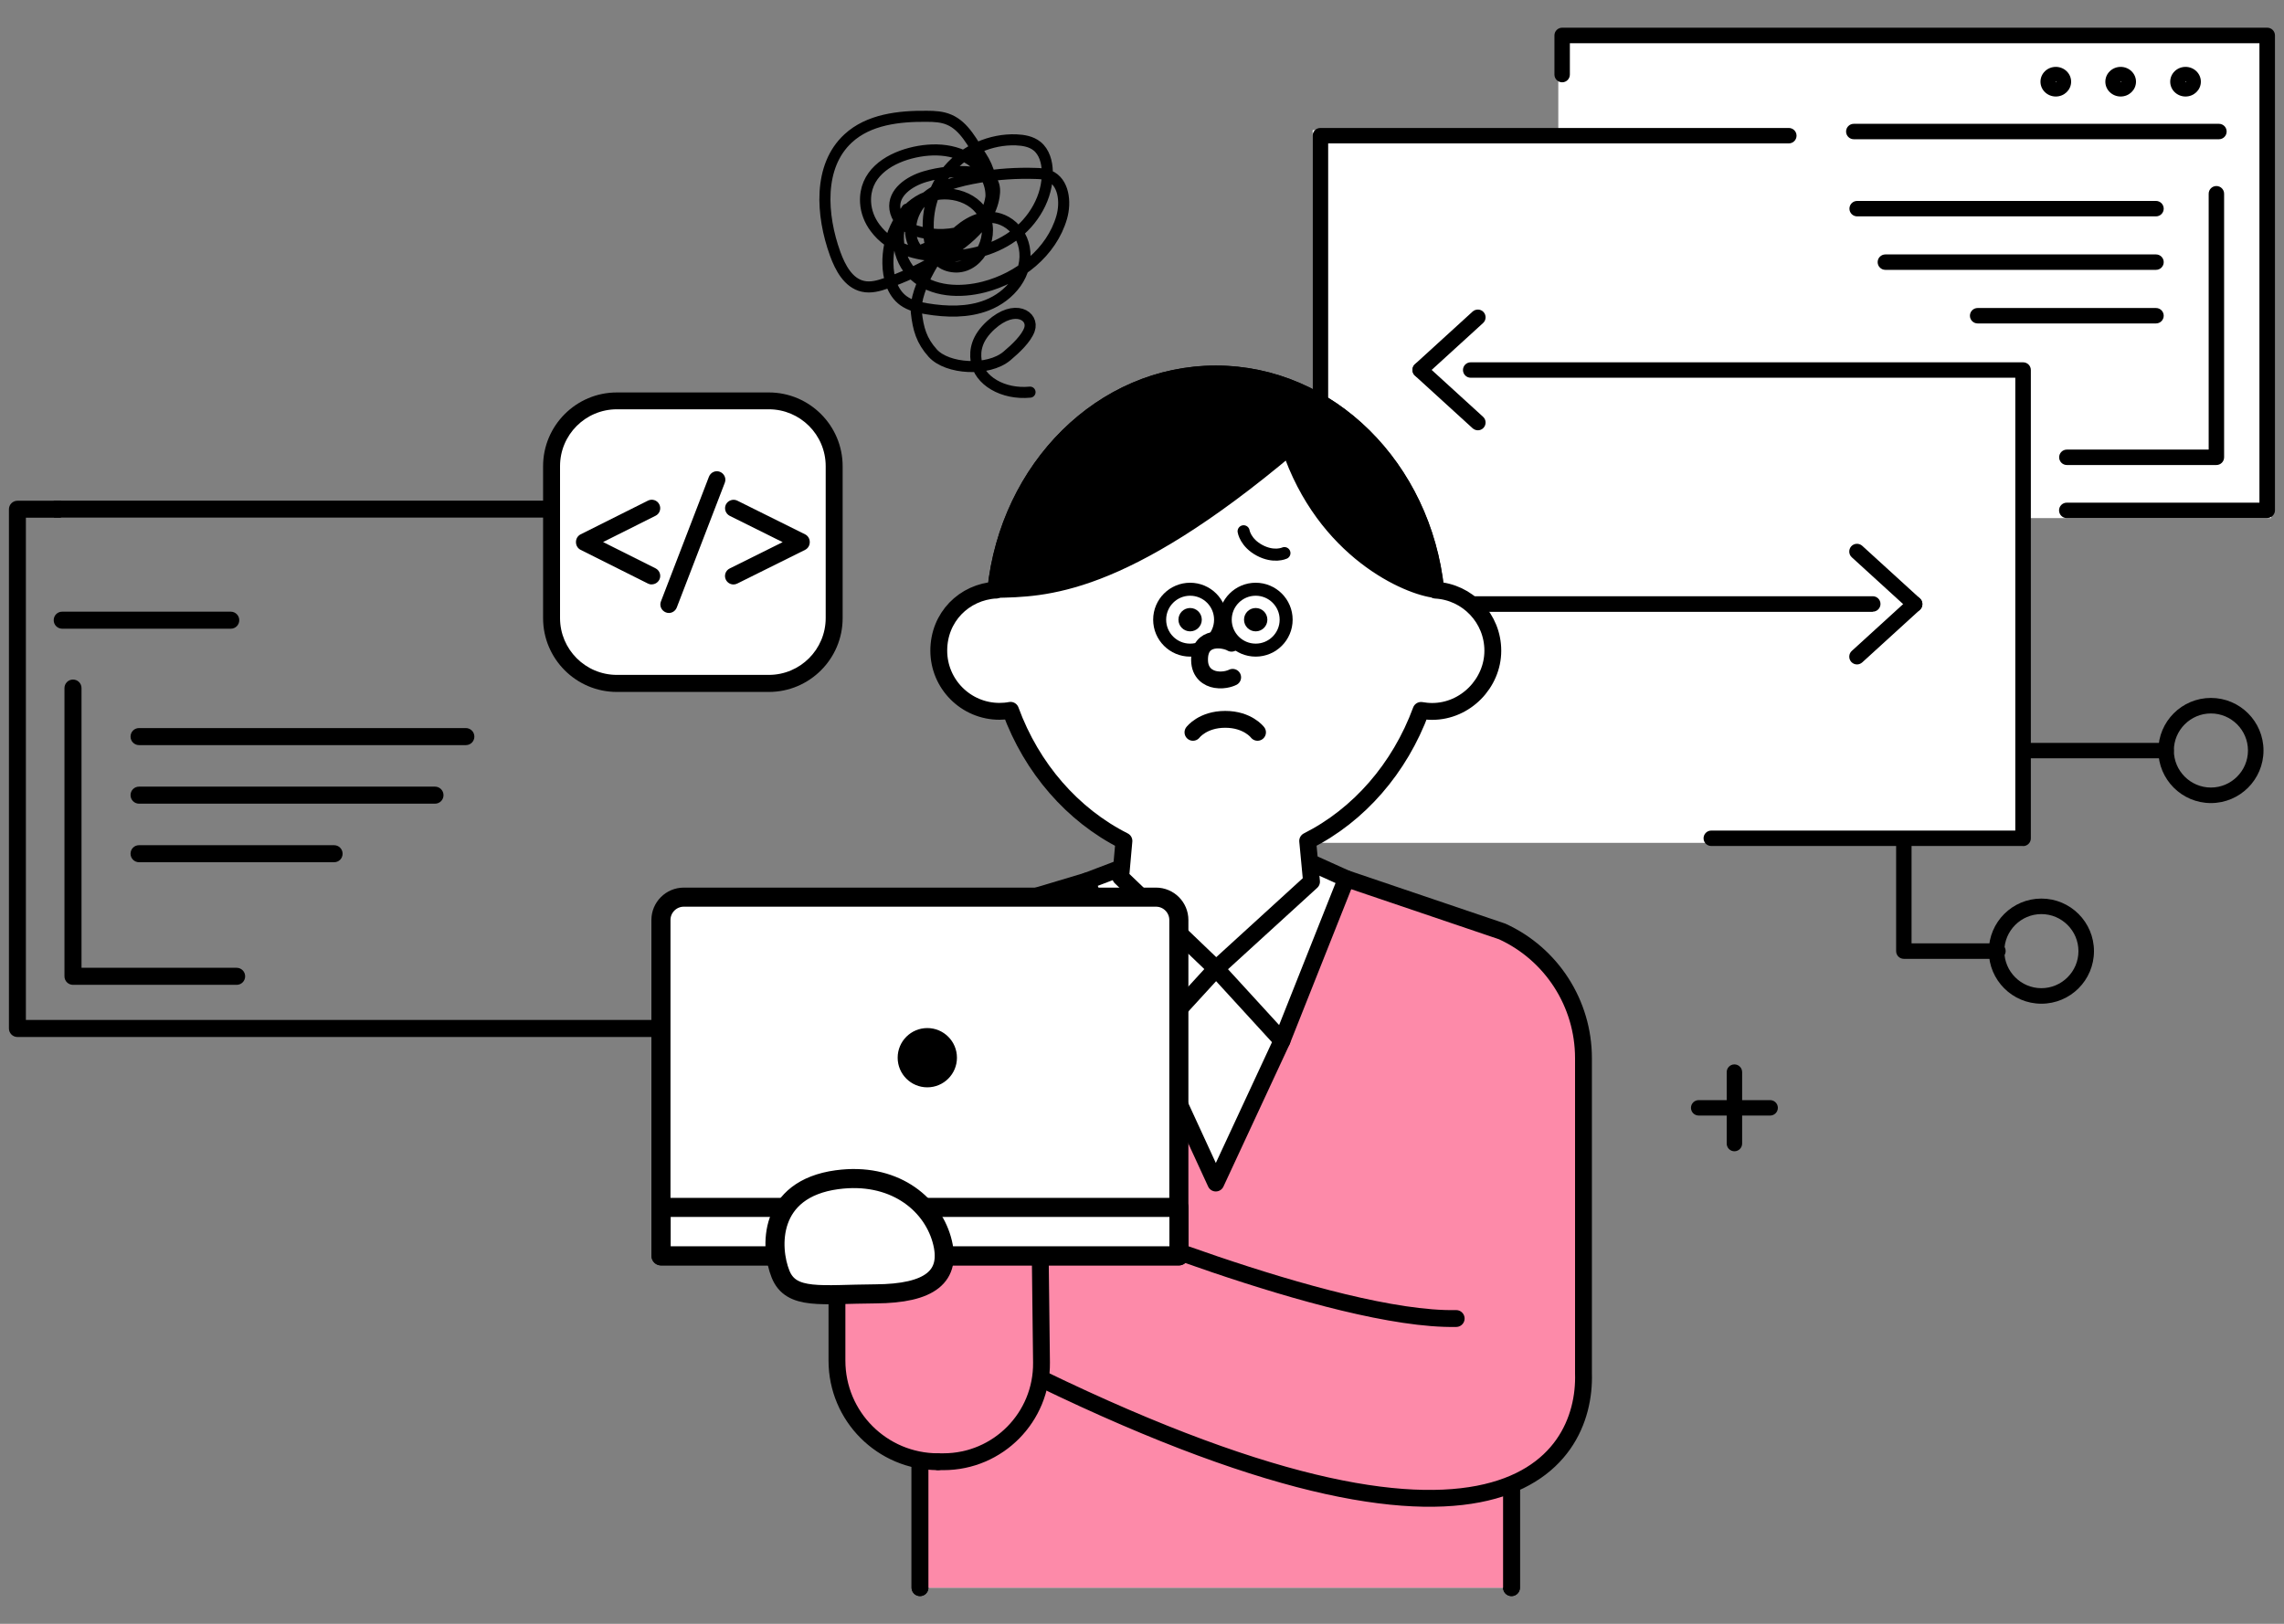 <?xml version="1.0" encoding="UTF-8"?>
<svg id="_レイヤー_2" xmlns="http://www.w3.org/2000/svg" width="225" height="160" version="1.1" viewBox="0 0 225 160">
  <rect x="0" y="0" width="225" height="160" fill="#808080" stroke="none"/>
  <!-- Generator: Adobe Illustrator 29.5.1, SVG Export Plug-In . SVG Version: 2.1.0 Build 141)  -->
  <path d="M71.59,49.33H5.29c.09.55.1,1.12.03,1.67h66.27c.46,0,.84-.37.84-.84s-.37-.84-.84-.84h0Z"/>
  <path d="M77.67,96.28c-.46,0-.84.37-.84.84v3.38H2.55v-49.49h3.46c-.07-.56-.06-1.12.03-1.67H1.72c-.46,0-.84.37-.84.84v51.16c0,.46.37.84.84.84h75.95c.46,0,.84-.37.84-.84v-4.22c0-.46-.37-.84-.84-.84Z"/>
  <path d="M23.31,97.04H7.19c-.46,0-.84-.37-.84-.84v-28.4c0-.46.37-.84.84-.84s.84.37.84.84v27.56h15.28c.46,0,.84.37.84.84s-.37.84-.84.84Z"/>
  <path d="M22.73,61.95H6.13c-.46,0-.84-.37-.84-.84s.37-.84.84-.84h16.6c.46,0,.84.37.84.84s-.37.84-.84.84Z"/>
  <path d="M45.89,73.42H13.7c-.46,0-.84-.37-.84-.84s.37-.84.84-.84h32.19c.46,0,.84.37.84.84s-.37.84-.84.84Z"/>
  <path d="M42.85,79.19H13.7c-.46,0-.84-.37-.84-.84s.37-.84.84-.84h29.15c.46,0,.84.37.84.84s-.37.84-.84.84Z"/>
  <path d="M32.91,84.96H13.7c-.46,0-.84-.37-.84-.84s.37-.84.84-.84h19.21c.46,0,.84.37.84.84s-.37.84-.84.84Z"/>
  <rect x="129.31" y="12.82" width="70.23" height="70.23" style="fill: #fff;"/>
  <rect x="153.51" y="3.93" width="70.23" height="47.12" style="fill: #fff;"/>
  <path d="M215.3,9.51c-.83,0-1.51-.65-1.51-1.46s.68-1.46,1.51-1.46,1.51.65,1.51,1.46-.68,1.46-1.51,1.46ZM215.31,8.12h0ZM215.3,7.99s-.02.03-.02.06,0,.05.02.06c0-.01.02-.03.02-.06s0-.05-.02-.06Z"/>
  <path d="M208.91,9.51c-.83,0-1.51-.65-1.51-1.46s.68-1.46,1.51-1.46,1.51.65,1.51,1.46-.68,1.46-1.51,1.46ZM208.92,8.12h0ZM208.91,7.99s-.02.03-.02.06,0,.05.02.06c0-.01.02-.03.02-.06s0-.05-.02-.06Z"/>
  <path d="M202.52,9.51c-.83,0-1.51-.65-1.51-1.46s.68-1.46,1.51-1.46,1.51.65,1.51,1.46-.68,1.46-1.51,1.46ZM202.53,8.12h0ZM202.52,7.99s-.02.03-.02.06,0,.05.02.06c0-.01.02-.03.02-.06s0-.05-.02-.06Z"/>
  <path d="M223.35,51.05h-19.75c-.42,0-.76-.34-.76-.76s.34-.76.76-.76h18.98V4.26h-67.93v3.09c0,.42-.34.76-.76.76s-.76-.34-.76-.76v-3.86c0-.42.34-.76.76-.76h69.46c.42,0,.76.34.76.76v46.79c0,.42-.34.76-.76.76h0Z"/>
  <path d="M218.35,45.82h-14.74c-.42,0-.76-.34-.76-.76s.34-.76.76-.76h13.97v-25.21c0-.42.34-.76.76-.76s.76.34.76.76v25.97c0,.42-.34.76-.76.76h.01Z"/>
  <path d="M218.59,13.72h-35.97c-.42,0-.76-.34-.76-.76s.34-.76.76-.76h35.97c.42,0,.76.34.76.76s-.34.76-.76.76Z"/>
  <path d="M212.39,21.32h-29.44c-.42,0-.76-.34-.76-.76s.34-.76.76-.76h29.44c.42,0,.76.34.76.76s-.34.76-.76.76Z"/>
  <path d="M212.39,26.59h-26.66c-.42,0-.76-.34-.76-.76s.34-.76.76-.76h26.66c.42,0,.76.34.76.76s-.34.76-.76.76Z"/>
  <path d="M212.39,31.87h-17.57c-.42,0-.76-.34-.76-.76s.34-.76.76-.76h17.57c.42,0,.76.34.76.76s-.34.76-.76.76h0Z"/>
  <path d="M199.3,83.36h-30.72c-.42,0-.76-.34-.76-.76s.34-.76.76-.76h29.95v-44.62h-53.65c-.42,0-.76-.34-.76-.76s.34-.76.76-.76h54.42c.42,0,.76.34.76.76v46.15c0,.42-.34.76-.76.76h0Z"/>
  <path d="M184.49,60.29h-54.42c-.42,0-.76-.34-.76-.76V13.37c0-.42.34-.76.76-.76h46.15c.42,0,.76.34.76.76s-.34.76-.76.76h-45.38v44.62h53.65c.42,0,.76.34.76.76s-.34.76-.76.76v.02Z"/>
  <path d="M139.91,37.21c-.21,0-.41-.08-.57-.25-.28-.31-.26-.8.05-1.08l5.68-5.18c.31-.28.8-.26,1.08.05s.26.8-.05,1.08l-5.68,5.18c-.15.13-.33.2-.52.2h.01Z"/>
  <path d="M145.59,42.4c-.18,0-.37-.07-.52-.2l-5.68-5.18c-.31-.28-.33-.77-.05-1.08s.77-.33,1.08-.05l5.68,5.18c.31.28.33.77.05,1.08-.15.17-.36.25-.57.25h.01Z"/>
  <path d="M188.62,60.29c-.18,0-.37-.07-.52-.2l-5.68-5.18c-.31-.28-.33-.77-.05-1.08s.77-.33,1.08-.05l5.68,5.18c.31.28.33.77.05,1.08-.15.17-.36.25-.57.25h.01Z"/>
  <path d="M182.94,65.47c-.21,0-.41-.08-.57-.25-.28-.31-.26-.8.05-1.08l5.68-5.18c.31-.28.8-.26,1.08.05.28.31.26.8-.05,1.08l-5.68,5.18c-.15.13-.33.2-.52.2h.01Z"/>
  <path d="M213.38,74.72h-13.58c-.42,0-.76-.34-.76-.76s.34-.76.76-.76h13.58c.42,0,.76.34.76.76s-.34.76-.76.76Z"/>
  <path d="M217.8,79.13c-2.86,0-5.18-2.32-5.18-5.18s2.32-5.18,5.18-5.18,5.18,2.32,5.18,5.18-2.32,5.18-5.18,5.18ZM217.8,70.3c-2.01,0-3.65,1.64-3.65,3.65s1.64,3.65,3.65,3.65,3.65-1.64,3.65-3.65-1.64-3.65-3.65-3.65Z"/>
  <path d="M201.1,98.9c-2.86,0-5.18-2.32-5.18-5.18s2.32-5.18,5.18-5.18,5.18,2.32,5.18,5.18-2.32,5.18-5.18,5.18ZM201.1,90.07c-2.01,0-3.65,1.64-3.65,3.65s1.64,3.65,3.65,3.65,3.65-1.64,3.65-3.65-1.64-3.65-3.65-3.65Z"/>
  <path d="M196.82,94.48h-9.27c-.42,0-.76-.34-.76-.76v-10.67c0-.42.34-.76.76-.76s.76.34.76.76v9.9h8.51c.42,0,.76.34.76.76s-.34.76-.76.76h0Z"/>
  <path d="M170.86,113.44c-.42,0-.76-.34-.76-.76v-7.04c0-.42.34-.76.76-.76s.76.34.76.76v7.04c0,.42-.34.76-.76.76Z"/>
  <path d="M174.38,109.92h-7.04c-.42,0-.76-.34-.76-.76s.34-.76.76-.76h7.04c.42,0,.76.34.76.76s-.34.76-.76.76Z"/>
  <polyline points="90.63 156.44 90.63 126.32 148.9 126.32 148.9 156.44" style="fill: #fff; stroke: #000; stroke-linecap: round; stroke-linejoin: round; stroke-width: 1.66px;"/>
  <polyline points="90.63 156.44 90.63 126.32 148.9 126.32 148.9 156.44" style="fill: #fd8aa9; stroke: #000; stroke-linecap: round; stroke-linejoin: round; stroke-width: 1.66px;"/>
  <path d="M92.41,144.03c-5.5,0-9.96-4.46-9.96-9.96v-29.81c0-5.37,3.13-10.24,8.01-12.48l16.6-4.97,25.58-.23,15.34,5.2c4.88,2.23,8.01,7.11,8.01,12.48v31.07c.27,8.82-8.55,23.47-58.05-1.78l7.09-14.47s26.32,11.08,38.42,10.84" style="fill: #fd8aa9; stroke: #000; stroke-linecap: round; stroke-linejoin: round; stroke-width: 1.66px;"/>
  <polygon points="124.52 95.45 113.08 95.45 113.31 102.54 119.77 116.57 126.29 102.54 124.52 95.45" style="fill: #fff; stroke: #000; stroke-linecap: round; stroke-linejoin: round; stroke-width: 1.66px;"/>
  <polygon points="129.2 85.03 132.63 86.58 126.29 102.54 119.8 95.45 129.2 85.03" style="fill: #fff; stroke: #000; stroke-linecap: round; stroke-linejoin: round; stroke-width: 1.66px;"/>
  <polygon points="110.4 85.54 107.06 86.81 113.31 102.54 119.8 95.45 110.4 85.54" style="fill: #fff; stroke: #000; stroke-linecap: round; stroke-linejoin: round; stroke-width: 1.66px;"/>
  <path d="M98.11,58.14c-3.14.19-5.63,2.67-5.63,5.97s2.68,5.98,5.98,5.98c.37,0,.73-.03,1.09-.1,2.09,5.71,6.11,10.32,11.17,12.87l-.32,3.58,9.4,9.01,9.4-8.58-.38-4.01c5.06-2.55,9.07-7.16,11.17-12.86.35.06.72.1,1.09.1,3.3,0,5.98-2.79,5.98-5.98s-2.49-5.79-5.63-5.97c-1.25-11.99-10.48-21.3-21.67-21.3s-20.42,9.31-21.67,21.3h.02Z" style="fill: #fff;"/>
  <path d="M98.11,58.14c-3.14.19-5.63,2.67-5.63,5.97s2.68,5.98,5.98,5.98c.37,0,.73-.03,1.09-.1,2.09,5.71,6.11,10.32,11.17,12.87l-.32,3.58,9.4,9.01,9.4-8.58-.38-4.01c5.06-2.55,9.07-7.16,11.17-12.86.35.06.72.1,1.09.1,3.3,0,5.98-2.79,5.98-5.98s-2.49-5.79-5.63-5.97c-1.25-11.99-10.48-21.3-21.67-21.3s-20.42,9.31-21.67,21.3h.02Z" style="fill: none; stroke: #000; stroke-linecap: round; stroke-linejoin: round; stroke-width: 1.66px;"/>
  <circle cx="123.7" cy="61.06" r="3" style="fill: #fff; stroke: #000; stroke-linecap: round; stroke-linejoin: round; stroke-width: 1.28px;"/>
  <circle cx="123.7" cy="61.06" r=".83" style="stroke: #000; stroke-linecap: round; stroke-linejoin: round; stroke-width: .64px;"/>
  <circle cx="117.24" cy="61.06" r="3" style="fill: #fff; stroke: #000; stroke-linecap: round; stroke-linejoin: round; stroke-width: 1.28px;"/>
  <circle cx="117.24" cy="61.06" r=".83" style="stroke: #000; stroke-linecap: round; stroke-linejoin: round; stroke-width: .64px;"/>
  <path d="M117.52,72.16s.96-1.28,3.18-1.28,3.18,1.28,3.18,1.28" style="fill: #fff; stroke: #000; stroke-linecap: round; stroke-linejoin: round; stroke-width: 1.66px;"/>
  <path d="M121.32,63.38c-.63-.39-3.2-.89-3.15,1.68.02,1.27.87,1.78,1.59,1.9.95.16,1.67-.22,1.67-.22" style="fill: #fff; stroke: #000; stroke-linecap: round; stroke-linejoin: round; stroke-width: 1.66px;"/>
  <path d="M119.78,36.85c-11.18,0-20.39,9.27-21.67,21.23,4.69-.12,12.24-.02,28.93-14.09,3.45,10.33,11.74,13.84,14.4,14.1-1.27-11.97-10.48-21.24-21.66-21.24Z" style="stroke: #000; stroke-linecap: round; stroke-linejoin: round; stroke-width: 1.66px;"/>
  <path d="M126.53,54.5s-1.03.48-2.44-.27-1.58-1.88-1.58-1.88" style="fill: #fff; stroke: #000; stroke-linecap: round; stroke-linejoin: round; stroke-width: 1.19px;"/>
  <path d="M102.25,104.51l.35,29.75c.06,5.38-4.28,9.77-9.66,9.77h-.53" style="fill: #fd8aa9; stroke: #000; stroke-linecap: round; stroke-linejoin: round; stroke-width: 1.66px;"/>
  <path d="M65.11,123.75h0v-33.1c0-1.24,1.01-2.25,2.25-2.25h46.52c1.24,0,2.25,1.01,2.25,2.25v33.1h-51.02Z" style="fill: #fff; stroke: #000; stroke-linecap: round; stroke-linejoin: round; stroke-width: 1.88px;"/>
  <rect x="65.13" y="118.97" width="51.01" height="4.77" style="fill: #fff; stroke: #000; stroke-linecap: round; stroke-linejoin: round; stroke-width: 1.88px;"/>
  <path d="M82.47,116.24c-6.84.92-6.62,6.7-5.58,9.3s4.03,1.98,9.36,1.95c5.33-.03,7.57-1.69,6.52-5.36s-4.84-6.62-10.29-5.89c0,0-.01,0,0,0Z" style="fill: #fff; stroke: #000; stroke-linecap: round; stroke-linejoin: round; stroke-width: 1.88px;"/>
  <circle cx="91.35" cy="104.22" r="3.69" style="stroke: #fff; stroke-linecap: round; stroke-linejoin: round; stroke-width: 1.54px;"/>
  <path d="M101.47,38.64c-2.66.26-5.04-1.14-5.31-3.11-.14-1.02.05-2.22,1.47-3.51,2.36-2.13,4.26-.88,3.78.46-.32.89-1.33,1.85-2.22,2.6-1.84,1.54-5.87,1.3-7.3-.28-1.11-1.23-1.44-2.38-1.62-4.03-.26-2.3,2.41-6.52,4.17-8.03,1.27-1.08,2.97-1.84,4.66-.9.95.53,1.6,1.49,1.8,2.55.49,2.58-1.4,4.81-3.68,5.69-1.88.73-3.97.67-5.96.34-.8-.13-1.61-.32-2.26-.79-1.11-.81-1.51-2.29-1.53-3.66-.04-2.39.97-4.9,3-6.15,2.03-1.26,5.08-.85,6.34,1.17s-.18,5.28-2.57,5.32c-.57,0-1.14-.15-1.59-.5-.63-.5-.92-1.3-1.07-2.09-.47-2.46.24-5.12,1.87-7.02,1.63-1.9,4.15-3.01,6.65-2.92.73.03,1.49.16,2.06.62.72.58.99,1.57,1.01,2.49.08,2.51-1.35,4.93-3.39,6.39s-4.62,2.03-7.13,1.96c-2.42-.07-4.94-.76-6.45-2.8-.54-.72-.88-1.59-.93-2.49-.15-2.77,2.14-4.25,4.4-4.85,2.28-.6,4.89-.48,6.65,1.22,1.06,1.02,1.58,2.54,1.16,3.95-.93,3.12-5.41,3.3-7.74,2.29-.82-.35-1.45-1.09-1.58-1.97-.22-1.62,1.43-2.73,2.94-3.18,1.49-.44,3.07-.6,4.63-.45.77.07,1.64.29,2.03.96.25.42.25.94.17,1.43-.47,3.02-3.59,5.07-5.95,6.42-1.48.85-3.02,1.56-4.63,2.12-.76.27-1.57.5-2.35.32-1.43-.32-2.23-1.83-2.73-3.21-1.37-3.8-1.69-8.62,1.28-11.36,2.02-1.87,5-2.21,7.75-2.18.75,0,1.52.04,2.21.34,1.51.64,2.33,2.37,3.14,3.6.79,1.2,1.18,2.65.96,4.07-.56,3.64-4.31,3.97-7.09,5.3-1.27-1.25-.97-3.51.22-4.84,1.43-1.59,3.73-2.12,5.77-2.47,1.82-.31,3.66-.43,5.51-.37.46.01.93.04,1.35.23,1.43.61,1.65,2.59,1.22,4.09-.99,3.45-4.19,5.97-7.67,6.87-2.33.6-5.06.49-6.84-1.13-1.77-1.61-2.11-4.57-.74-6.54" style="fill: none; stroke: #000; stroke-linecap: round; stroke-linejoin: round; stroke-width: 1.09px;"/>
  <rect x="54.11" y="39.38" width="28.29" height="28.29" rx="8" ry="8" style="fill: #fff;"/>
  <path d="M75.74,68.18h-14.97c-4.01,0-7.27-3.26-7.27-7.27v-14.97c0-4.01,3.26-7.27,7.27-7.27h14.97c4.01,0,7.27,3.26,7.27,7.27v14.97c0,4.01-3.26,7.27-7.27,7.27ZM60.77,40.33c-3.09,0-5.6,2.51-5.6,5.6v14.97c0,3.09,2.51,5.6,5.6,5.6h14.97c3.09,0,5.6-2.51,5.6-5.6v-14.97c0-3.09-2.51-5.6-5.6-5.6h-14.97Z"/>
  <path d="M65.89,60.4c-.1,0-.2-.02-.3-.06-.43-.17-.65-.65-.48-1.08l4.73-12.29c.17-.43.65-.65,1.08-.48.43.17.65.65.48,1.08l-4.73,12.29c-.13.33-.44.54-.78.54Z"/>
  <path d="M64.2,57.59c-.13,0-.25-.03-.37-.09l-6.63-3.32c-.28-.14-.46-.43-.46-.75v-.03c0-.32.18-.61.46-.75l6.63-3.32c.41-.21.92-.04,1.12.37.21.41.04.92-.37,1.12l-5.17,2.59,5.17,2.59c.41.21.58.71.37,1.12-.15.29-.44.46-.75.46h0Z"/>
  <path d="M72.26,57.59c-.31,0-.6-.17-.75-.46-.21-.41-.04-.92.38-1.12l5.21-2.59-5.21-2.59c-.41-.21-.58-.71-.38-1.12.21-.41.71-.58,1.12-.38l6.68,3.32c.28.14.46.43.46.75v.03c0,.32-.18.61-.46.75l-6.68,3.32c-.12.06-.25.09-.37.09Z"/>
</svg>